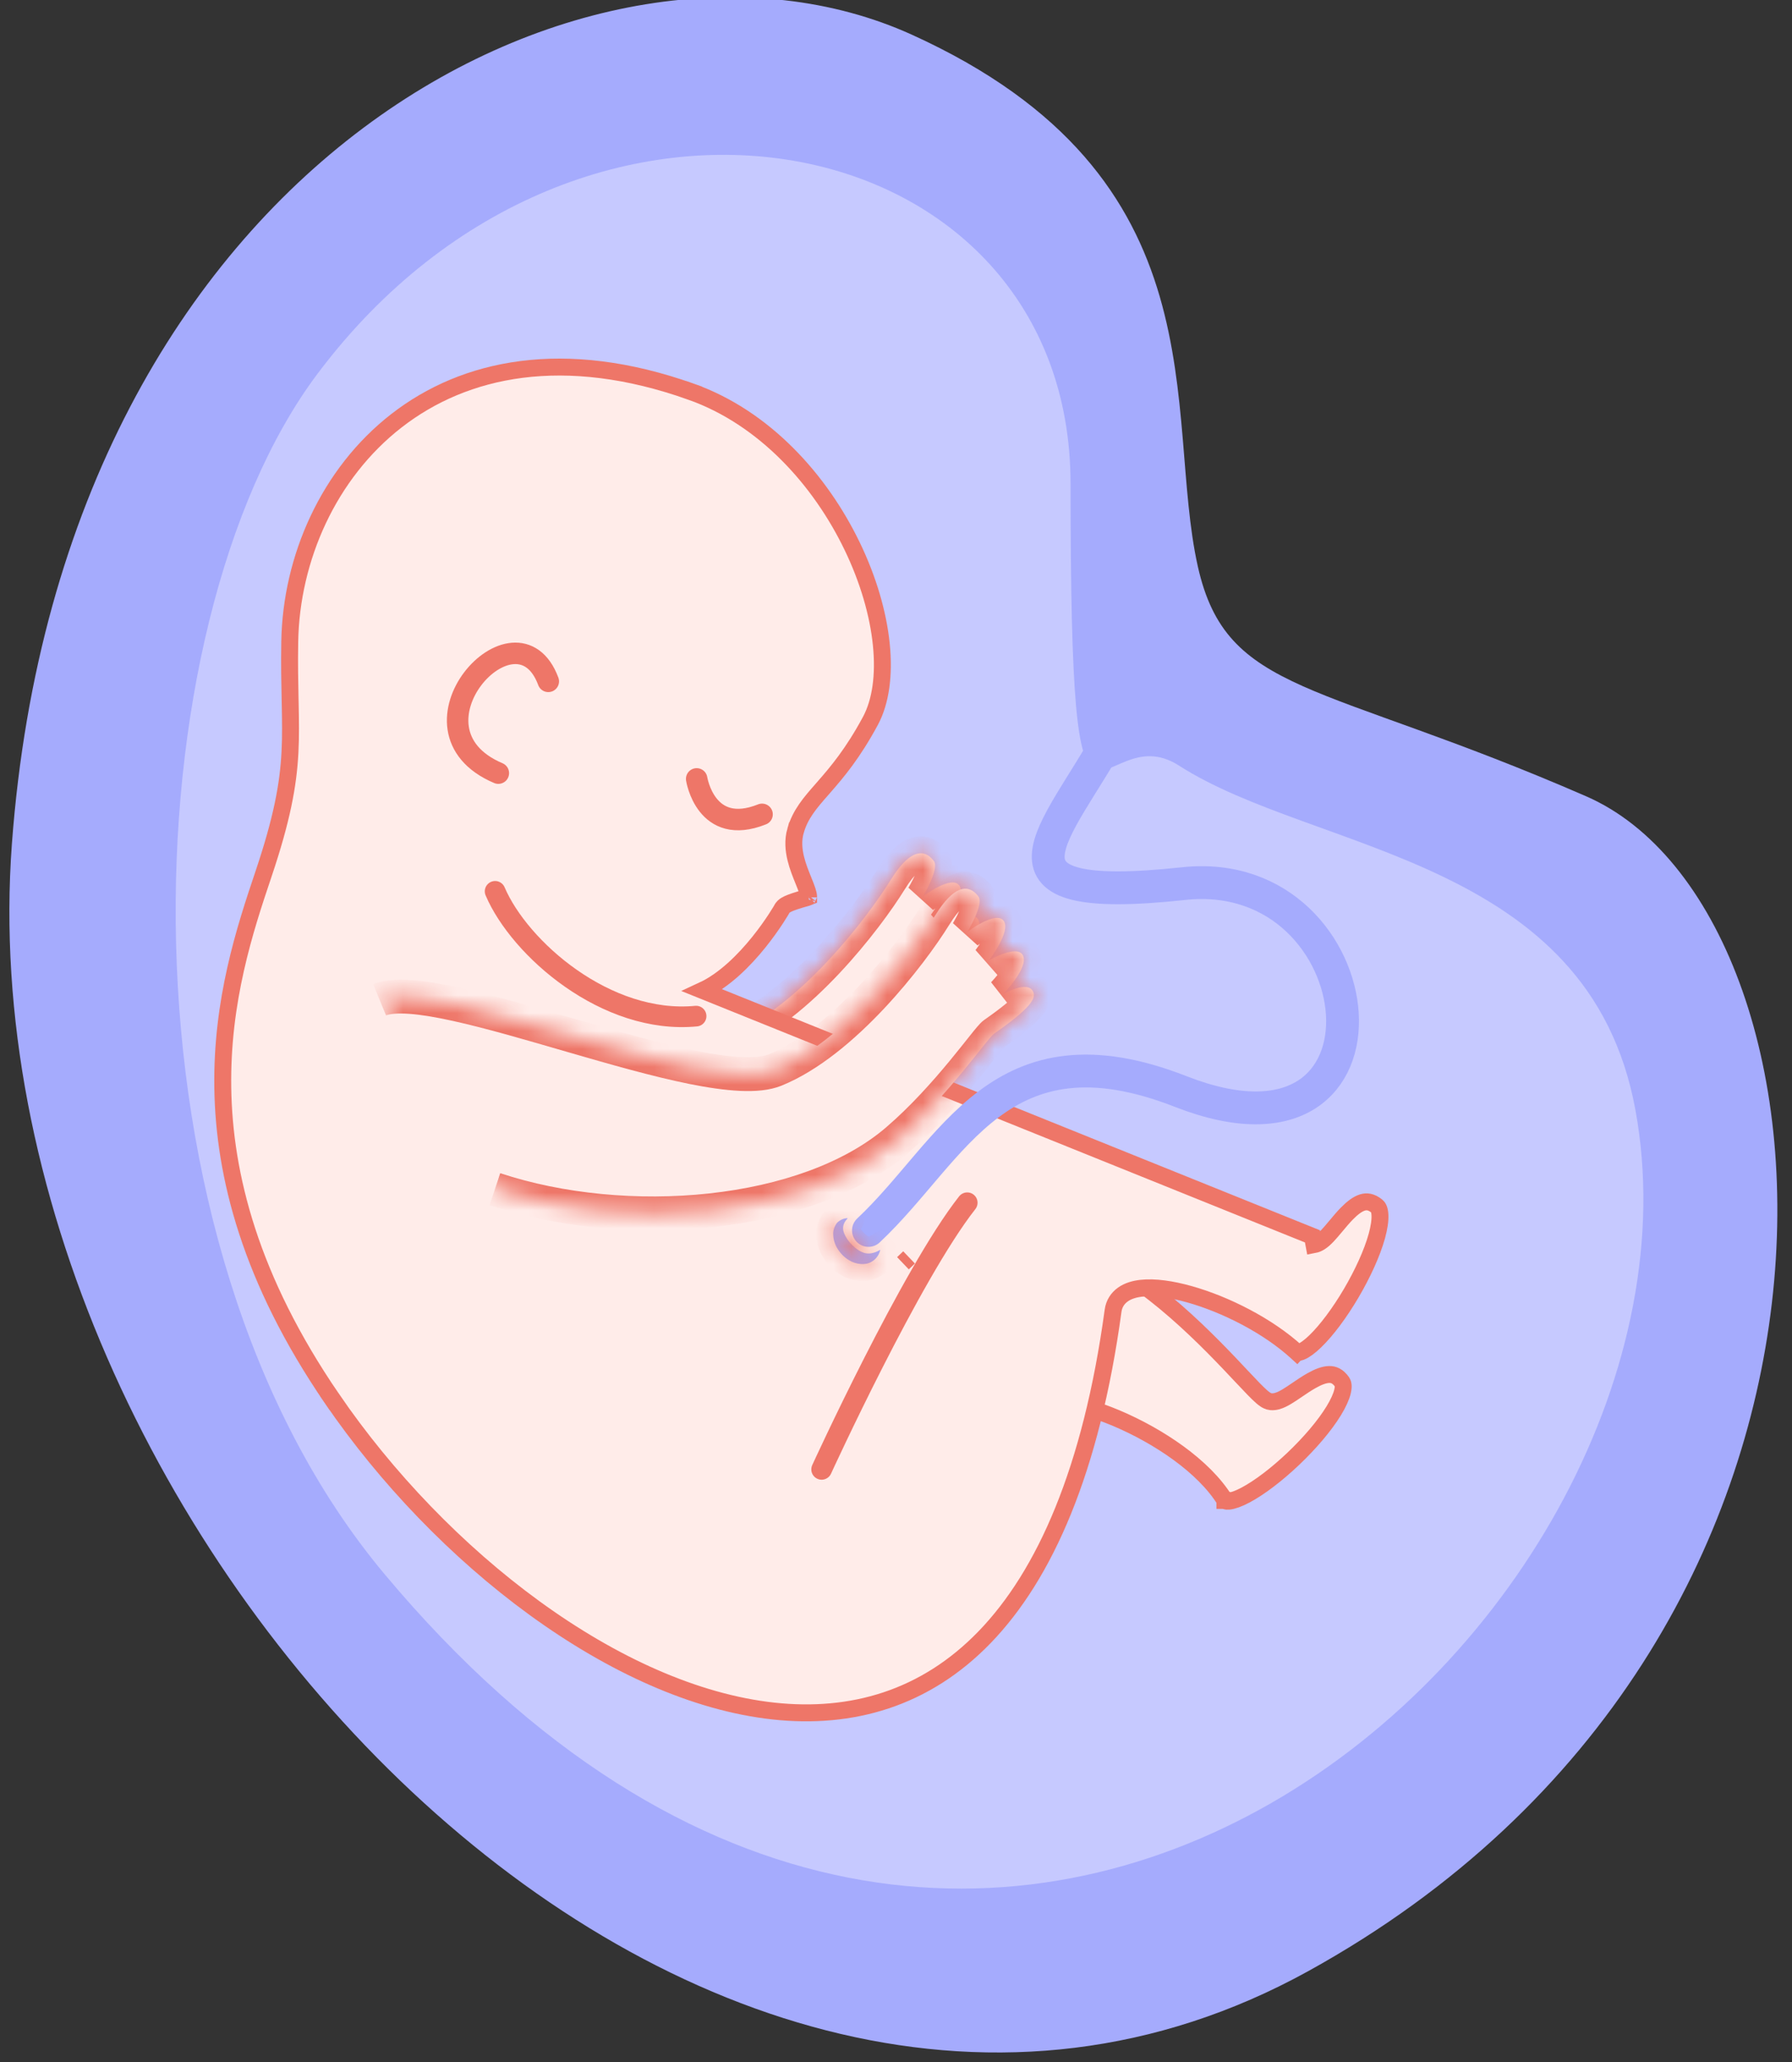 <svg width="100" height="115" viewBox="0 0 100 115" fill="none" xmlns="http://www.w3.org/2000/svg">
<rect x="0" y="0" width="100" height="115" fill="#333333" stroke="none"/>
<path d="M66.844 31.595C64.915 22.997 68.409 9.881 50.876 1.931C33.343 -6.019 3.511 8.736 0.664 47.06C-2.184 85.383 38.907 128.742 72.997 109.937C106.471 91.472 103.366 50.877 88.51 44.409C73.653 37.941 68.457 38.784 66.844 31.595Z" fill="#A5ABFD"/>
<path d="M21.46 87.792C55.209 128.09 96.448 90.134 91.262 61.901C88.669 47.783 73.382 47.574 65.788 42.696C61.203 39.75 59.746 51.382 59.741 26.978C59.737 6.899 32.554 1.069 17.711 20.855C7.178 34.893 5.969 69.295 21.46 87.792Z" fill="#C6C9FF"/>
<path d="M70.925 78.175L70.925 78.175C71.156 78.196 71.374 78.115 71.533 78.04C71.705 77.959 71.885 77.848 72.059 77.733C72.174 77.658 72.287 77.581 72.4 77.504C72.652 77.333 72.904 77.161 73.174 77.008C73.563 76.787 73.9 76.66 74.178 76.657C74.414 76.654 74.653 76.738 74.893 77.077C74.944 77.149 74.989 77.299 74.919 77.599C74.85 77.893 74.684 78.262 74.426 78.684C73.911 79.526 73.084 80.489 72.173 81.355C71.26 82.222 70.291 82.964 69.505 83.381C69.107 83.592 68.794 83.699 68.578 83.721C68.384 83.74 68.36 83.689 68.356 83.68C68.355 83.68 68.355 83.68 68.355 83.68L68.355 83.679C67.178 81.763 64.615 80.07 62.292 79.091C61.123 78.598 59.972 78.268 59.038 78.188C58.572 78.148 58.13 78.167 57.757 78.281C57.377 78.397 57.032 78.625 56.854 79.017C53.846 85.644 50.29 89.506 46.587 91.312C42.897 93.111 38.99 92.905 35.188 91.249C27.73 88 20.76 79.191 17.067 69.324L46.515 73.478C46.517 73.48 46.518 73.483 46.52 73.485C46.533 73.508 46.546 73.532 46.566 73.573L46.568 73.577C46.586 73.612 46.612 73.665 46.644 73.717C46.717 73.835 46.848 73.995 47.084 74.064C47.295 74.124 47.511 74.088 47.708 74.026C48.099 73.903 48.682 73.589 49.597 73.01C50.527 72.421 51.841 71.531 53.711 70.221C55.449 69.003 57.282 68.842 59.104 69.301C60.944 69.765 62.765 70.861 64.415 72.149C66.061 73.434 67.507 74.887 68.6 76.032C68.832 76.276 69.051 76.509 69.253 76.724C69.52 77.007 69.757 77.258 69.953 77.46C70.127 77.638 70.283 77.791 70.413 77.904C70.477 77.959 70.545 78.014 70.613 78.057C70.665 78.091 70.779 78.161 70.925 78.175Z" fill="#FFECE9" stroke="#EE7668" stroke-width="0.944"/>
<mask id="path-4-inside-1_7137_5815" fill="white">
<path d="M18.697 53.785C21.982 52.426 36.934 59.245 40.761 57.702C44.588 56.158 48.357 51.249 49.683 49.106C51.009 46.964 51.785 47.585 52.113 48.018C52.441 48.45 51.498 49.999 51.498 49.999C51.498 49.999 53.083 48.795 53.521 49.372C53.959 49.948 52.702 51.584 52.702 51.584C52.702 51.584 54.317 50.645 54.612 51.331C54.905 52.017 53.499 53.463 53.499 53.463C53.499 53.463 54.88 52.657 55.174 53.343C55.331 53.709 55.035 54.244 52.983 55.678C52.606 55.941 50.444 59.148 47.589 61.605C42.514 65.975 32.421 66.766 25.133 64.349"/>
</mask>
<path d="M18.697 53.785C21.982 52.426 36.934 59.245 40.761 57.702C44.588 56.158 48.357 51.249 49.683 49.106C51.009 46.964 51.785 47.585 52.113 48.018C52.441 48.45 51.498 49.999 51.498 49.999C51.498 49.999 53.083 48.795 53.521 49.372C53.959 49.948 52.702 51.584 52.702 51.584C52.702 51.584 54.317 50.645 54.612 51.331C54.905 52.017 53.499 53.463 53.499 53.463C53.499 53.463 54.88 52.657 55.174 53.343C55.331 53.709 55.035 54.244 52.983 55.678C52.606 55.941 50.444 59.148 47.589 61.605C42.514 65.975 32.421 66.766 25.133 64.349" fill="#FFECE9"/>
<path d="M40.761 57.702L41.114 58.577L41.114 58.577L40.761 57.702ZM51.498 49.999L50.692 49.508L52.069 50.751L51.498 49.999ZM52.702 51.584L51.953 51.01L53.176 52.4L52.702 51.584ZM54.612 51.331L55.479 50.959L55.479 50.959L54.612 51.331ZM53.499 53.463L52.823 52.806L53.975 54.278L53.499 53.463ZM55.174 53.343L56.042 52.971L56.041 52.97L55.174 53.343ZM52.983 55.678L52.443 54.904L52.442 54.905L52.983 55.678ZM47.589 61.605L46.974 60.89L46.974 60.89L47.589 61.605ZM19.058 54.657C19.259 54.574 19.669 54.517 20.363 54.568C21.029 54.616 21.847 54.755 22.789 54.962C24.675 55.378 26.936 56.044 29.263 56.719C31.569 57.388 33.938 58.065 35.975 58.475C36.994 58.68 37.957 58.824 38.805 58.864C39.636 58.902 40.449 58.845 41.114 58.577L40.408 56.827C40.117 56.944 39.625 57.012 38.893 56.978C38.178 56.945 37.319 56.821 36.347 56.625C34.401 56.233 32.109 55.579 29.789 54.906C27.489 54.239 25.156 53.552 23.195 53.119C22.214 52.903 21.296 52.743 20.5 52.685C19.733 52.629 18.957 52.656 18.337 52.913L19.058 54.657ZM41.114 58.577C43.218 57.728 45.23 55.997 46.847 54.275C48.479 52.539 49.791 50.726 50.486 49.603L48.881 48.61C48.249 49.63 47.014 51.343 45.472 52.983C43.917 54.638 42.131 56.132 40.408 56.827L41.114 58.577ZM50.486 49.603C50.789 49.113 51.031 48.831 51.205 48.675C51.378 48.52 51.445 48.525 51.408 48.53C51.268 48.55 51.243 48.433 51.362 48.589L52.864 47.447C52.654 47.17 52.077 46.525 51.136 46.663C50.288 46.786 49.565 47.505 48.881 48.61L50.486 49.603ZM51.362 48.589C51.254 48.447 51.241 48.318 51.239 48.29C51.237 48.26 51.242 48.265 51.231 48.32C51.209 48.43 51.152 48.593 51.065 48.789C50.982 48.977 50.888 49.159 50.813 49.297C50.775 49.365 50.744 49.42 50.722 49.457C50.711 49.476 50.703 49.49 50.698 49.498C50.695 49.503 50.693 49.506 50.692 49.508C50.692 49.508 50.692 49.509 50.691 49.509C50.691 49.509 50.691 49.509 50.691 49.509C50.691 49.509 50.692 49.509 50.692 49.509C50.692 49.509 50.692 49.509 50.692 49.509C50.692 49.508 50.692 49.508 51.498 49.999C52.304 50.49 52.304 50.49 52.304 50.49C52.304 50.49 52.304 50.49 52.304 50.489C52.304 50.489 52.304 50.489 52.304 50.489C52.305 50.488 52.305 50.488 52.306 50.487C52.306 50.486 52.307 50.484 52.309 50.482C52.311 50.478 52.315 50.472 52.319 50.465C52.327 50.451 52.339 50.431 52.353 50.407C52.382 50.357 52.422 50.288 52.468 50.204C52.559 50.038 52.68 49.805 52.792 49.552C52.9 49.307 53.018 49.002 53.08 48.699C53.111 48.548 53.136 48.361 53.122 48.164C53.109 47.969 53.054 47.697 52.864 47.447L51.362 48.589ZM51.498 49.999C52.069 50.751 52.068 50.751 52.068 50.751C52.068 50.751 52.068 50.751 52.068 50.751C52.068 50.751 52.068 50.751 52.068 50.751C52.068 50.751 52.068 50.751 52.068 50.751C52.068 50.751 52.068 50.751 52.069 50.751C52.07 50.749 52.073 50.747 52.077 50.744C52.086 50.738 52.099 50.728 52.118 50.715C52.155 50.688 52.209 50.65 52.277 50.605C52.414 50.513 52.592 50.402 52.772 50.311C52.967 50.212 53.1 50.169 53.161 50.16C53.239 50.148 52.971 50.208 52.769 49.942L54.272 48.801C53.852 48.247 53.222 48.242 52.879 48.294C52.52 48.348 52.175 48.498 51.918 48.628C51.647 48.765 51.401 48.92 51.228 49.035C51.14 49.094 51.067 49.145 51.016 49.183C50.99 49.201 50.969 49.216 50.954 49.227C50.947 49.233 50.941 49.238 50.936 49.241C50.934 49.243 50.932 49.244 50.93 49.245C50.93 49.246 50.929 49.246 50.928 49.247C50.928 49.247 50.928 49.247 50.928 49.247C50.928 49.247 50.927 49.248 50.927 49.248C50.927 49.248 50.927 49.248 51.498 49.999ZM52.769 49.942C52.612 49.736 52.699 49.579 52.66 49.74C52.632 49.859 52.559 50.035 52.445 50.246C52.336 50.448 52.212 50.642 52.112 50.787C52.063 50.859 52.022 50.917 51.993 50.956C51.979 50.976 51.968 50.99 51.961 51C51.958 51.004 51.955 51.007 51.954 51.009C51.953 51.01 51.953 51.01 51.953 51.011C51.953 51.011 51.953 51.011 51.953 51.01C51.953 51.01 51.953 51.01 51.953 51.01C51.953 51.01 51.953 51.01 51.953 51.01C51.953 51.01 51.953 51.01 52.702 51.584C53.45 52.159 53.45 52.159 53.45 52.159C53.45 52.159 53.451 52.159 53.451 52.159C53.451 52.158 53.451 52.158 53.451 52.158C53.452 52.157 53.452 52.157 53.453 52.156C53.454 52.155 53.455 52.153 53.457 52.151C53.46 52.146 53.465 52.14 53.471 52.132C53.482 52.117 53.498 52.096 53.517 52.07C53.555 52.017 53.609 51.943 53.67 51.852C53.793 51.673 53.956 51.421 54.106 51.142C54.252 50.872 54.411 50.531 54.495 50.181C54.569 49.874 54.648 49.296 54.272 48.801L52.769 49.942ZM52.702 51.584C53.176 52.4 53.176 52.4 53.176 52.4C53.176 52.4 53.176 52.4 53.176 52.401C53.176 52.401 53.175 52.401 53.175 52.401C53.175 52.401 53.175 52.401 53.175 52.401C53.175 52.401 53.175 52.401 53.176 52.401C53.177 52.4 53.18 52.398 53.184 52.396C53.192 52.391 53.205 52.384 53.223 52.374C53.259 52.355 53.312 52.326 53.378 52.294C53.513 52.227 53.683 52.15 53.849 52.094C53.931 52.066 54.003 52.047 54.061 52.035C54.122 52.023 54.149 52.024 54.148 52.024C54.146 52.024 54.13 52.023 54.104 52.016C54.077 52.01 54.036 51.997 53.989 51.971C53.88 51.91 53.792 51.812 53.745 51.703L55.479 50.959C55.209 50.329 54.625 50.155 54.23 50.138C53.862 50.122 53.5 50.22 53.244 50.306C52.969 50.4 52.717 50.515 52.54 50.603C52.449 50.648 52.374 50.688 52.321 50.717C52.294 50.731 52.272 50.743 52.256 50.752C52.248 50.757 52.242 50.76 52.237 50.763C52.235 50.765 52.233 50.766 52.231 50.767C52.23 50.767 52.23 50.768 52.229 50.768C52.229 50.768 52.228 50.768 52.228 50.769C52.228 50.769 52.228 50.769 52.228 50.769C52.227 50.769 52.227 50.769 52.702 51.584ZM53.744 51.702C53.668 51.523 53.748 51.444 53.683 51.61C53.632 51.741 53.532 51.915 53.394 52.111C53.261 52.3 53.116 52.476 53.002 52.607C52.946 52.672 52.899 52.724 52.867 52.759C52.851 52.776 52.839 52.789 52.831 52.797C52.827 52.801 52.824 52.804 52.823 52.805C52.822 52.806 52.822 52.806 52.822 52.806C52.822 52.806 52.822 52.806 52.822 52.806C52.822 52.806 52.822 52.806 52.822 52.806C52.822 52.806 52.822 52.806 52.822 52.806C52.822 52.806 52.823 52.806 53.499 53.463C54.176 54.121 54.176 54.121 54.176 54.121C54.176 54.121 54.176 54.12 54.176 54.12C54.177 54.12 54.177 54.12 54.177 54.12C54.178 54.119 54.178 54.119 54.179 54.118C54.18 54.117 54.182 54.115 54.184 54.113C54.187 54.109 54.193 54.104 54.199 54.097C54.212 54.083 54.23 54.065 54.251 54.041C54.295 53.994 54.355 53.927 54.426 53.846C54.567 53.684 54.755 53.456 54.937 53.197C55.114 52.946 55.311 52.63 55.441 52.296C55.557 51.998 55.702 51.481 55.479 50.959L53.744 51.702ZM53.499 53.463C53.975 54.278 53.975 54.278 53.975 54.278C53.975 54.278 53.975 54.278 53.975 54.278C53.974 54.279 53.974 54.279 53.974 54.279C53.974 54.279 53.974 54.279 53.973 54.279C53.973 54.279 53.973 54.279 53.973 54.279C53.974 54.279 53.975 54.278 53.978 54.276C53.984 54.273 53.994 54.267 54.008 54.26C54.036 54.245 54.078 54.223 54.131 54.197C54.24 54.144 54.373 54.087 54.5 54.049C54.645 54.005 54.696 54.011 54.674 54.009C54.652 54.006 54.582 53.994 54.497 53.938C54.404 53.876 54.34 53.792 54.307 53.715L56.041 52.97C55.803 52.415 55.317 52.186 54.903 52.135C54.538 52.091 54.189 52.171 53.952 52.243C53.697 52.32 53.467 52.422 53.308 52.499C53.227 52.538 53.159 52.574 53.11 52.6C53.086 52.613 53.066 52.624 53.051 52.632C53.044 52.636 53.038 52.64 53.033 52.643C53.031 52.644 53.029 52.645 53.027 52.646C53.026 52.647 53.026 52.647 53.025 52.648C53.025 52.648 53.024 52.648 53.024 52.648C53.024 52.648 53.024 52.648 53.023 52.648C53.023 52.648 53.023 52.649 53.499 53.463ZM54.307 53.714C54.259 53.602 54.257 53.475 54.284 53.386C54.3 53.332 54.306 53.362 54.194 53.492C53.965 53.756 53.462 54.192 52.443 54.904L53.524 56.451C54.557 55.73 55.227 55.181 55.62 54.727C55.819 54.498 55.998 54.236 56.089 53.935C56.192 53.597 56.168 53.266 56.042 52.971L54.307 53.714ZM52.442 54.905C52.279 55.019 52.127 55.196 52.044 55.294C51.931 55.425 51.795 55.593 51.645 55.781C51.34 56.163 50.954 56.655 50.488 57.217C49.557 58.342 48.342 59.712 46.974 60.89L48.205 62.32C49.691 61.041 50.984 59.578 51.943 58.42C52.422 57.841 52.825 57.328 53.12 56.958C53.271 56.77 53.388 56.625 53.477 56.521C53.595 56.383 53.593 56.403 53.524 56.451L52.442 54.905ZM46.974 60.89C44.633 62.905 41.05 64.154 37.089 64.584C33.142 65.013 28.934 64.615 25.43 63.453L24.836 65.245C28.62 66.499 33.103 66.915 37.293 66.46C41.468 66.007 45.47 64.675 48.205 62.32L46.974 60.89Z" fill="#EE7668" mask="url(#path-4-inside-1_7137_5815)"/>
<path d="M72.368 75.415C70.751 73.935 68.384 72.747 66.383 72.184C65.385 71.903 64.434 71.764 63.689 71.847C63.315 71.889 62.956 71.99 62.669 72.192C62.367 72.404 62.167 72.712 62.114 73.101C60.896 82.024 58.295 87.839 54.953 91.299C51.627 94.742 47.524 95.9 43.166 95.427C38.791 94.952 34.154 92.829 29.836 89.691C25.521 86.556 21.553 82.429 18.516 77.99L18.126 78.257L18.516 77.99C13.961 71.334 12.507 65.544 12.432 60.681C12.357 55.808 13.664 51.832 14.693 48.78C15.733 45.696 16.084 43.791 16.181 41.964C16.229 41.058 16.213 40.177 16.193 39.197C16.192 39.14 16.191 39.083 16.189 39.026C16.169 38.088 16.147 37.048 16.169 35.783L16.169 35.783C16.249 31.144 18.332 26.404 22.135 23.456C25.919 20.522 31.464 19.318 38.579 21.85L38.737 21.405L38.579 21.85C42.653 23.299 45.772 26.762 47.56 30.474C48.453 32.326 49.004 34.221 49.179 35.931C49.355 37.647 49.148 39.135 48.571 40.207C47.59 42.027 46.705 43.069 45.994 43.881C45.951 43.93 45.909 43.979 45.867 44.027C45.219 44.764 44.659 45.402 44.394 46.333L44.393 46.333C44.239 46.876 44.292 47.415 44.41 47.893C44.517 48.329 44.687 48.747 44.828 49.095C44.84 49.126 44.852 49.156 44.864 49.185C45.026 49.585 45.114 49.834 45.121 49.995C45.122 50.011 45.121 50.022 45.121 50.031C45.109 50.036 45.09 50.044 45.059 50.053C44.46 50.217 44.143 50.331 43.968 50.413C43.887 50.451 43.797 50.5 43.724 50.572C43.693 50.602 43.648 50.654 43.615 50.727L43.614 50.729C43.6 50.753 43.578 50.789 43.55 50.836C43.493 50.931 43.407 51.068 43.297 51.237C43.075 51.576 42.752 52.04 42.349 52.542C41.533 53.556 40.428 54.672 39.204 55.238L39.204 55.238L73.237 68.952L73.324 69.416C73.552 69.373 73.739 69.235 73.872 69.119C74.015 68.994 74.157 68.837 74.293 68.68C74.383 68.576 74.471 68.471 74.559 68.365C74.753 68.132 74.949 67.897 75.166 67.676C75.479 67.357 75.768 67.142 76.035 67.062C76.261 66.995 76.514 67.009 76.838 67.269C76.907 67.324 76.991 67.456 77.006 67.763C77.021 68.065 76.963 68.465 76.831 68.943C76.567 69.893 76.037 71.046 75.399 72.13C74.76 73.215 74.032 74.194 73.391 74.811C73.067 75.124 72.795 75.313 72.593 75.393C72.404 75.469 72.371 75.418 72.368 75.415ZM72.368 75.415L72.049 75.763L72.368 75.415C72.368 75.415 72.368 75.415 72.368 75.415ZM50.388 70.453C50.388 70.453 50.388 70.453 50.388 70.453L50.729 70.127L50.388 70.453ZM45.118 50.047C45.118 50.047 45.118 50.046 45.119 50.045L45.118 50.047ZM45.134 50.023C45.135 50.022 45.136 50.022 45.136 50.022C45.136 50.022 45.135 50.022 45.134 50.023Z" fill="#FFECE9" stroke="#EE7668" stroke-width="0.944"/>
<mask id="path-7-inside-2_7137_5815" fill="white">
<path d="M21.182 55.761C24.466 54.401 39.418 61.221 43.246 59.678C47.072 58.134 50.842 53.225 52.168 51.082C53.493 48.939 54.269 49.561 54.597 49.993C54.926 50.426 53.982 51.976 53.982 51.976C53.982 51.976 55.568 50.772 56.005 51.349C56.443 51.925 55.186 53.561 55.186 53.561C55.186 53.561 56.802 52.621 57.096 53.307C57.39 53.993 55.984 55.44 55.984 55.44C55.984 55.44 57.364 54.633 57.659 55.319C57.816 55.685 57.52 56.22 55.468 57.654C55.091 57.917 52.928 61.123 50.074 63.581C44.998 67.951 34.906 68.741 27.617 66.326"/>
</mask>
<path d="M21.182 55.761C24.466 54.401 39.418 61.221 43.246 59.678C47.072 58.134 50.842 53.225 52.168 51.082C53.493 48.939 54.269 49.561 54.597 49.993C54.926 50.426 53.982 51.976 53.982 51.976C53.982 51.976 55.568 50.772 56.005 51.349C56.443 51.925 55.186 53.561 55.186 53.561C55.186 53.561 56.802 52.621 57.096 53.307C57.39 53.993 55.984 55.44 55.984 55.44C55.984 55.44 57.364 54.633 57.659 55.319C57.816 55.685 57.52 56.22 55.468 57.654C55.091 57.917 52.928 61.123 50.074 63.581C44.998 67.951 34.906 68.741 27.617 66.326" fill="#FFECE9"/>
<path d="M43.246 59.678L43.598 60.553L43.599 60.553L43.246 59.678ZM53.982 51.976L53.176 51.485L54.553 52.727L53.982 51.976ZM55.186 53.561L54.438 52.986L55.661 54.377L55.186 53.561ZM57.096 53.307L57.964 52.936L57.963 52.935L57.096 53.307ZM55.984 55.44L55.307 54.782L56.46 56.255L55.984 55.44ZM57.659 55.319L56.791 55.691L56.792 55.692L57.659 55.319ZM55.468 57.654L54.927 56.88L54.927 56.88L55.468 57.654ZM50.074 63.581L49.458 62.866L49.458 62.866L50.074 63.581ZM21.543 56.633C21.743 56.55 22.153 56.493 22.847 56.543C23.513 56.592 24.331 56.73 25.273 56.938C27.16 57.353 29.42 58.019 31.747 58.694C34.054 59.363 36.422 60.04 38.459 60.451C39.478 60.656 40.441 60.8 41.29 60.839C42.12 60.878 42.933 60.821 43.598 60.553L42.893 58.803C42.601 58.92 42.11 58.988 41.377 58.954C40.663 58.921 39.804 58.796 38.832 58.6C36.886 58.209 34.594 57.555 32.273 56.882C29.973 56.215 27.641 55.527 25.68 55.095C24.698 54.878 23.78 54.719 22.985 54.661C22.217 54.605 21.441 54.632 20.821 54.889L21.543 56.633ZM43.599 60.553C45.702 59.704 47.714 57.972 49.332 56.251C50.964 54.515 52.276 52.702 52.97 51.579L51.365 50.586C50.734 51.606 49.498 53.319 47.957 54.959C46.401 56.613 44.615 58.108 42.892 58.803L43.599 60.553ZM52.97 51.579C53.273 51.089 53.515 50.806 53.689 50.651C53.862 50.496 53.929 50.501 53.893 50.506C53.753 50.526 53.728 50.408 53.846 50.564L55.349 49.422C55.139 49.146 54.562 48.501 53.62 48.638C52.773 48.762 52.049 49.48 51.365 50.586L52.97 51.579ZM53.846 50.564C53.738 50.422 53.726 50.293 53.724 50.266C53.722 50.236 53.727 50.241 53.715 50.296C53.693 50.406 53.636 50.569 53.55 50.766C53.467 50.954 53.372 51.136 53.297 51.274C53.26 51.342 53.228 51.397 53.206 51.434C53.196 51.453 53.187 51.467 53.182 51.475C53.179 51.48 53.178 51.483 53.177 51.484C53.176 51.485 53.176 51.486 53.176 51.486C53.176 51.486 53.176 51.486 53.176 51.486C53.176 51.486 53.176 51.486 53.176 51.486C53.176 51.486 53.176 51.486 53.176 51.486C53.176 51.486 53.176 51.485 53.982 51.976C54.788 52.467 54.788 52.467 54.788 52.466C54.788 52.466 54.788 52.466 54.789 52.466C54.789 52.466 54.789 52.466 54.789 52.465C54.789 52.465 54.79 52.464 54.79 52.464C54.791 52.462 54.792 52.461 54.793 52.459C54.796 52.454 54.799 52.449 54.803 52.442C54.812 52.428 54.823 52.408 54.838 52.383C54.866 52.334 54.906 52.264 54.952 52.18C55.043 52.014 55.164 51.781 55.276 51.528C55.384 51.283 55.502 50.977 55.564 50.675C55.595 50.524 55.62 50.337 55.607 50.139C55.594 49.945 55.539 49.673 55.349 49.422L53.846 50.564ZM53.982 51.976C54.553 52.727 54.553 52.727 54.553 52.728C54.553 52.728 54.553 52.728 54.553 52.728C54.552 52.728 54.552 52.728 54.552 52.728C54.552 52.728 54.552 52.728 54.552 52.728C54.552 52.728 54.552 52.728 54.553 52.727C54.555 52.726 54.557 52.724 54.562 52.721C54.57 52.715 54.584 52.705 54.602 52.691C54.639 52.665 54.694 52.627 54.761 52.581C54.898 52.49 55.076 52.379 55.257 52.288C55.451 52.189 55.584 52.146 55.646 52.136C55.723 52.125 55.456 52.185 55.254 51.919L56.757 50.778C56.336 50.224 55.706 50.218 55.363 50.27C55.004 50.325 54.659 50.474 54.403 50.605C54.132 50.742 53.886 50.896 53.712 51.012C53.624 51.071 53.552 51.122 53.5 51.159C53.474 51.178 53.453 51.193 53.438 51.204C53.431 51.21 53.425 51.214 53.42 51.218C53.418 51.219 53.416 51.221 53.415 51.222C53.414 51.223 53.413 51.223 53.413 51.224C53.413 51.224 53.412 51.224 53.412 51.224C53.412 51.224 53.412 51.224 53.412 51.224C53.412 51.224 53.411 51.224 53.982 51.976ZM55.254 51.919C55.097 51.713 55.183 51.555 55.145 51.717C55.116 51.836 55.043 52.012 54.929 52.223C54.821 52.425 54.696 52.618 54.597 52.764C54.548 52.836 54.506 52.894 54.477 52.933C54.463 52.953 54.452 52.967 54.446 52.976C54.442 52.981 54.44 52.984 54.438 52.986C54.438 52.987 54.437 52.987 54.437 52.987C54.437 52.987 54.437 52.987 54.437 52.987C54.437 52.987 54.438 52.987 54.438 52.987C54.438 52.987 54.438 52.987 54.438 52.987C54.438 52.987 54.438 52.986 55.186 53.561C55.935 54.136 55.935 54.136 55.935 54.136C55.935 54.136 55.935 54.136 55.935 54.136C55.935 54.135 55.935 54.135 55.936 54.135C55.936 54.134 55.937 54.134 55.937 54.133C55.938 54.131 55.94 54.13 55.941 54.127C55.945 54.123 55.949 54.117 55.955 54.109C55.966 54.094 55.982 54.073 56.001 54.047C56.04 53.994 56.093 53.92 56.155 53.829C56.277 53.65 56.44 53.398 56.59 53.119C56.736 52.849 56.896 52.508 56.98 52.158C57.053 51.851 57.133 51.273 56.757 50.778L55.254 51.919ZM55.186 53.561C55.661 54.377 55.661 54.377 55.66 54.377C55.66 54.377 55.66 54.377 55.66 54.377C55.66 54.377 55.66 54.377 55.66 54.377C55.66 54.378 55.659 54.378 55.659 54.378C55.659 54.378 55.66 54.378 55.66 54.377C55.661 54.377 55.664 54.375 55.668 54.373C55.676 54.368 55.69 54.361 55.707 54.351C55.743 54.331 55.797 54.303 55.862 54.27C55.997 54.204 56.167 54.127 56.333 54.071C56.416 54.043 56.487 54.023 56.546 54.012C56.607 54 56.634 54.001 56.633 54C56.63 54 56.614 53.999 56.588 53.993C56.561 53.987 56.521 53.974 56.473 53.947C56.364 53.887 56.276 53.789 56.229 53.68L57.963 52.935C57.693 52.305 57.11 52.132 56.714 52.115C56.346 52.099 55.984 52.197 55.728 52.283C55.453 52.376 55.201 52.492 55.024 52.58C54.934 52.625 54.859 52.664 54.805 52.694C54.778 52.708 54.757 52.72 54.741 52.729C54.733 52.733 54.727 52.737 54.722 52.74C54.719 52.741 54.717 52.742 54.715 52.743C54.715 52.744 54.714 52.744 54.713 52.745C54.713 52.745 54.713 52.745 54.712 52.745C54.712 52.745 54.712 52.745 54.712 52.745C54.712 52.746 54.712 52.746 55.186 53.561ZM56.229 53.679C56.152 53.5 56.232 53.421 56.167 53.587C56.116 53.718 56.016 53.892 55.878 54.088C55.745 54.277 55.601 54.453 55.487 54.584C55.43 54.649 55.383 54.701 55.351 54.735C55.335 54.753 55.323 54.766 55.315 54.774C55.312 54.778 55.309 54.78 55.307 54.782C55.307 54.783 55.306 54.783 55.306 54.783C55.306 54.783 55.306 54.783 55.306 54.783C55.306 54.783 55.306 54.783 55.307 54.783C55.307 54.783 55.307 54.783 55.307 54.783C55.307 54.782 55.307 54.782 55.984 55.44C56.66 56.098 56.66 56.098 56.66 56.097C56.661 56.097 56.661 56.097 56.661 56.097C56.661 56.097 56.661 56.097 56.661 56.097C56.662 56.096 56.663 56.096 56.663 56.095C56.664 56.093 56.666 56.092 56.668 56.09C56.672 56.086 56.677 56.08 56.683 56.074C56.696 56.06 56.714 56.041 56.736 56.018C56.779 55.971 56.84 55.904 56.911 55.822C57.051 55.661 57.24 55.432 57.422 55.174C57.599 54.923 57.795 54.607 57.925 54.273C58.041 53.975 58.187 53.458 57.964 52.936L56.229 53.679ZM55.984 55.44C56.46 56.255 56.46 56.255 56.459 56.255C56.459 56.255 56.459 56.255 56.459 56.255C56.459 56.255 56.459 56.255 56.459 56.255C56.458 56.256 56.458 56.256 56.458 56.256C56.457 56.256 56.457 56.256 56.458 56.256C56.458 56.256 56.46 56.255 56.463 56.253C56.468 56.25 56.478 56.244 56.492 56.237C56.52 56.222 56.563 56.199 56.615 56.174C56.724 56.121 56.858 56.064 56.985 56.025C57.13 55.981 57.181 55.988 57.158 55.985C57.137 55.983 57.066 55.971 56.982 55.915C56.889 55.853 56.825 55.769 56.791 55.691L58.526 54.947C58.288 54.392 57.802 54.163 57.387 54.112C57.023 54.068 56.674 54.147 56.437 54.219C56.182 54.297 55.952 54.398 55.793 54.475C55.711 54.515 55.643 54.55 55.595 54.577C55.57 54.59 55.55 54.601 55.536 54.609C55.528 54.613 55.522 54.617 55.518 54.62C55.515 54.621 55.513 54.622 55.511 54.623C55.511 54.623 55.51 54.624 55.509 54.624C55.509 54.624 55.509 54.625 55.508 54.625C55.508 54.625 55.508 54.625 55.508 54.625C55.508 54.625 55.508 54.625 55.984 55.44ZM56.792 55.692C56.743 55.58 56.741 55.453 56.768 55.363C56.785 55.309 56.791 55.339 56.679 55.468C56.45 55.732 55.947 56.168 54.927 56.88L56.008 58.427C57.041 57.706 57.712 57.158 58.105 56.704C58.303 56.475 58.483 56.213 58.574 55.911C58.677 55.573 58.652 55.242 58.525 54.946L56.792 55.692ZM54.927 56.88C54.764 56.995 54.611 57.172 54.528 57.27C54.415 57.401 54.28 57.569 54.13 57.757C53.825 58.139 53.438 58.63 52.973 59.193C52.042 60.318 50.827 61.688 49.458 62.866L50.689 64.296C52.175 63.017 53.468 61.554 54.427 60.396C54.906 59.817 55.309 59.304 55.605 58.934C55.755 58.746 55.872 58.601 55.962 58.497C56.08 58.359 56.077 58.379 56.008 58.427L54.927 56.88ZM49.458 62.866C47.117 64.881 43.535 66.129 39.573 66.56C35.626 66.989 31.418 66.591 27.914 65.43L27.32 67.222C31.105 68.476 35.587 68.891 39.777 68.436C43.953 67.982 47.954 66.65 50.689 64.296L49.458 62.866Z" fill="#EE7668" mask="url(#path-7-inside-2_7137_5815)"/>
<path d="M38.845 56.67C33.83 57.152 28.989 52.901 27.629 49.711" stroke="#EE7668" stroke-width="1.152" stroke-miterlimit="10" stroke-linecap="round" stroke-linejoin="round"/>
<path d="M53.975 67.078C50.836 71.064 45.85 81.949 45.85 81.949" stroke="#EE7668" stroke-width="1.152" stroke-miterlimit="10" stroke-linecap="round" stroke-linejoin="round"/>
<path d="M38.877 43.44C38.877 43.44 39.378 46.676 42.526 45.417" stroke="#EE7668" stroke-width="1.198" stroke-miterlimit="10" stroke-linecap="round" stroke-linejoin="round"/>
<path d="M30.597 38C28.825 33.231 22.059 40.675 27.809 43.119" stroke="#EE7668" stroke-width="1.198" stroke-miterlimit="10" stroke-linecap="round" stroke-linejoin="round"/>
<path d="M62 41C59 46.5 54.309 50.548 66.044 49.28C76.908 48.105 78.864 65.952 65.896 60.878C55.767 56.914 53.234 64.149 48.463 68.623" stroke="#A5ABFD" stroke-width="1.832" stroke-miterlimit="10" stroke-linecap="round" stroke-linejoin="round"/>
<mask id="path-14-inside-3_7137_5815" fill="white">
<path d="M47.293 67.962C47.006 68.25 47.01 68.535 47.1 68.767C47.194 69.008 47.361 69.252 47.566 69.448C47.767 69.647 48 69.807 48.238 69.878C48.47 69.946 48.774 69.911 49.12 69.703C49.055 70.072 48.701 70.477 48.21 70.495C47.733 70.529 47.315 70.297 47.017 70.001C46.725 69.697 46.5 69.304 46.495 68.84C46.483 68.611 46.575 68.368 46.718 68.189C46.893 68.028 47.086 67.945 47.282 67.939C47.29 67.939 47.296 67.944 47.296 67.952C47.296 67.956 47.295 67.959 47.293 67.962Z"/>
</mask>
<path d="M47.293 67.962C47.006 68.25 47.01 68.535 47.1 68.767C47.194 69.008 47.361 69.252 47.566 69.448C47.767 69.647 48 69.807 48.238 69.878C48.47 69.946 48.774 69.911 49.12 69.703C49.055 70.072 48.701 70.477 48.21 70.495C47.733 70.529 47.315 70.297 47.017 70.001C46.725 69.697 46.5 69.304 46.495 68.84C46.483 68.611 46.575 68.368 46.718 68.189C46.893 68.028 47.086 67.945 47.282 67.939C47.29 67.939 47.296 67.944 47.296 67.952C47.296 67.956 47.295 67.959 47.293 67.962Z" fill="#A5ABFD"/>
<path d="M47.293 67.962L46.625 67.295L46.624 67.296L47.293 67.962ZM47.1 68.767L47.98 68.427L47.979 68.424L47.1 68.767ZM47.566 69.448L48.23 68.778L48.225 68.772L48.219 68.767L47.566 69.448ZM48.238 69.878L47.969 70.782L47.973 70.783L48.238 69.878ZM49.12 69.703L50.049 69.865L50.403 67.831L48.633 68.894L49.12 69.703ZM48.21 70.495L48.175 69.552L48.159 69.552L48.143 69.553L48.21 70.495ZM47.017 70.001L46.336 70.655L46.344 70.663L46.353 70.672L47.017 70.001ZM46.495 68.84L47.439 68.83L47.439 68.809L47.438 68.789L46.495 68.84ZM46.718 68.189L46.079 67.495L46.026 67.544L45.981 67.6L46.718 68.189ZM47.282 67.939V66.995H47.266L47.251 66.995L47.282 67.939ZM46.624 67.296C46.364 67.557 46.186 67.87 46.125 68.224C46.065 68.571 46.13 68.877 46.221 69.11L47.979 68.424C47.979 68.425 47.997 68.472 47.985 68.546C47.978 68.582 47.967 68.61 47.957 68.628C47.948 68.645 47.945 68.644 47.961 68.628L46.624 67.296ZM46.22 69.107C46.369 69.493 46.621 69.85 46.913 70.129L48.219 68.767C48.102 68.654 48.018 68.524 47.98 68.427L46.22 69.107ZM46.902 70.119C47.172 70.386 47.535 70.653 47.969 70.782L48.507 68.973C48.466 68.961 48.363 68.909 48.23 68.778L46.902 70.119ZM47.973 70.783C48.516 70.942 49.092 70.82 49.606 70.512L48.633 68.894C48.545 68.948 48.49 68.961 48.472 68.964C48.455 68.968 48.469 68.962 48.503 68.972L47.973 70.783ZM48.19 69.541C48.192 69.53 48.194 69.523 48.195 69.522C48.195 69.519 48.195 69.52 48.194 69.523C48.192 69.526 48.19 69.529 48.187 69.534C48.183 69.538 48.18 69.542 48.176 69.545C48.169 69.552 48.164 69.554 48.165 69.554C48.165 69.554 48.167 69.553 48.169 69.553C48.172 69.552 48.174 69.552 48.175 69.552L48.244 71.438C49.245 71.401 49.92 70.606 50.049 69.865L48.19 69.541ZM48.143 69.553C48.025 69.562 47.858 69.506 47.681 69.331L46.353 70.672C46.772 71.087 47.442 71.496 48.277 71.436L48.143 69.553ZM47.698 69.348C47.512 69.154 47.44 68.978 47.439 68.83L45.552 68.849C45.56 69.629 45.939 70.241 46.336 70.655L47.698 69.348ZM47.438 68.789C47.438 68.804 47.437 68.813 47.437 68.815C47.436 68.817 47.437 68.815 47.438 68.81C47.44 68.804 47.443 68.798 47.447 68.791C47.45 68.785 47.453 68.781 47.455 68.778L45.981 67.6C45.719 67.928 45.526 68.394 45.553 68.89L47.438 68.789ZM47.357 68.884C47.377 68.865 47.384 68.865 47.373 68.869C47.368 68.871 47.36 68.874 47.349 68.877C47.338 68.879 47.326 68.881 47.314 68.882L47.251 66.995C46.794 67.011 46.393 67.206 46.079 67.495L47.357 68.884ZM47.282 68.882C46.855 68.882 46.353 68.547 46.353 67.952H48.24C48.24 67.341 47.725 66.995 47.282 66.995V68.882ZM46.353 67.952C46.353 67.811 46.389 67.532 46.625 67.295L47.96 68.629C48.202 68.387 48.24 68.1 48.24 67.952H46.353Z" fill="#EE7668" mask="url(#path-14-inside-3_7137_5815)"/>
</svg>

